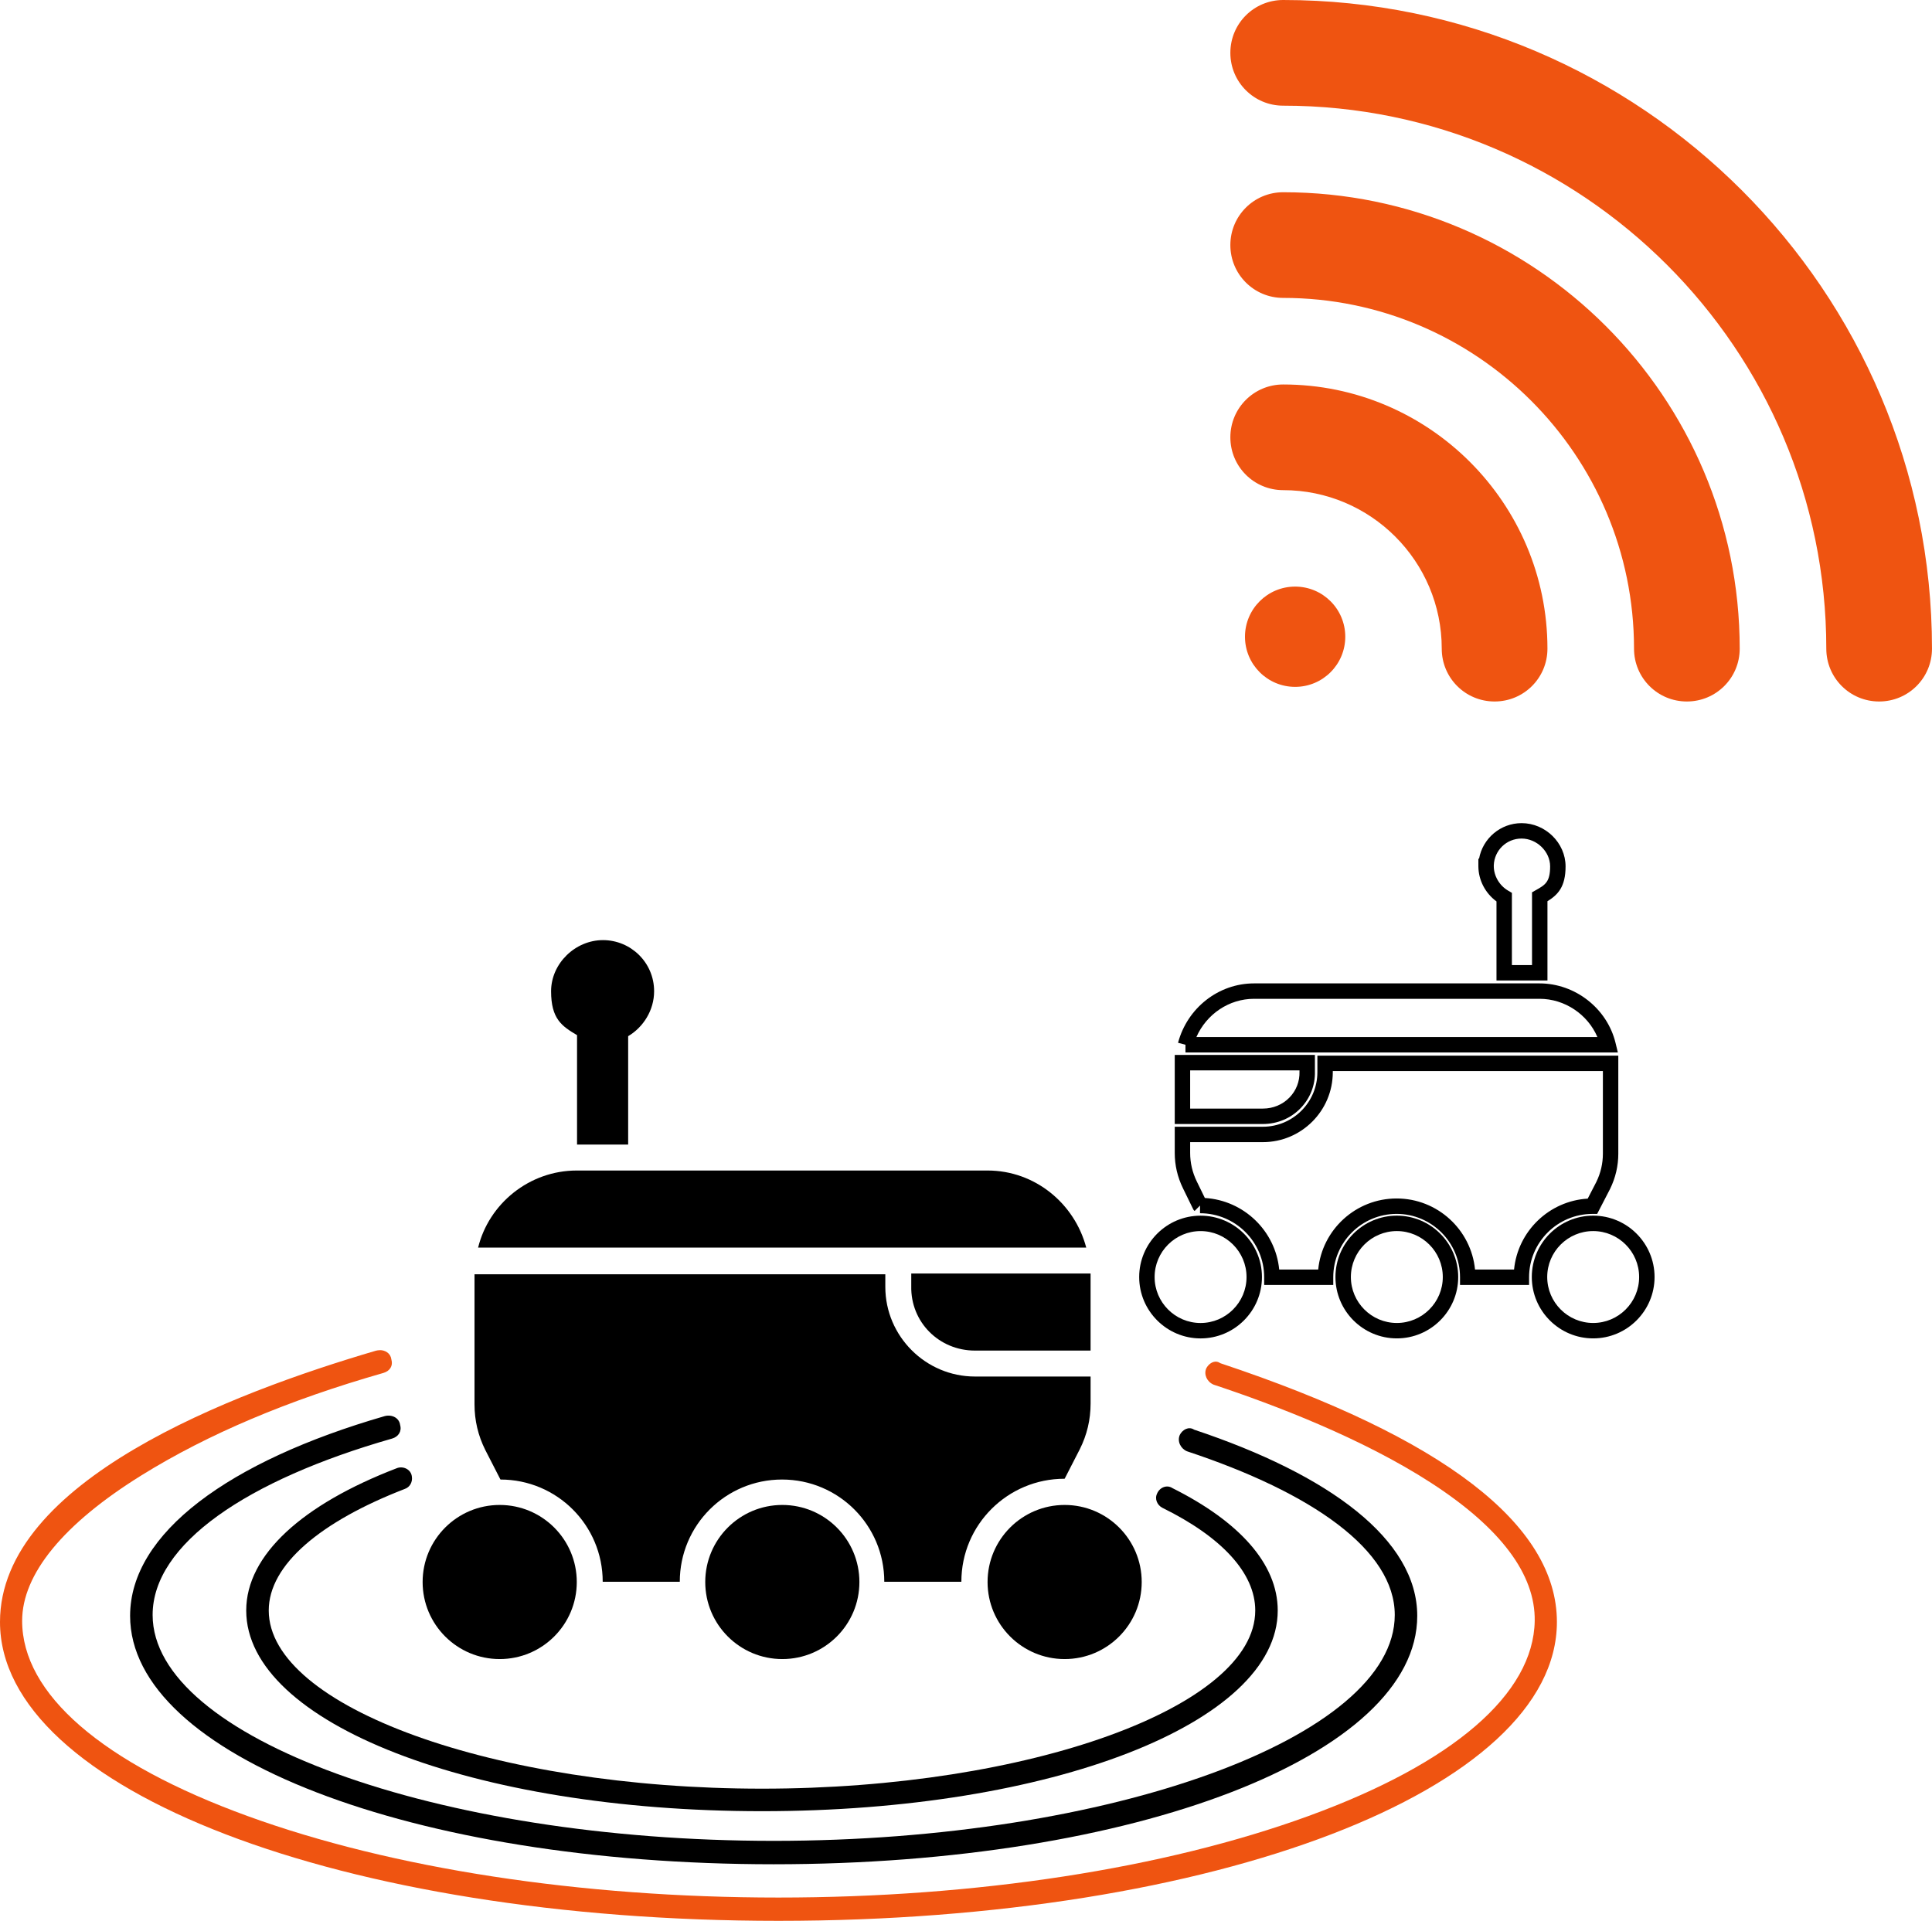 <svg xmlns="http://www.w3.org/2000/svg" width="176" height="175" viewBox="0 0 176 175" fill="none"><g clip-path="url(#clip0_5675_5616)"><path d="M145.134 121.935C142.052 121.935 139.543 119.426 139.543 116.344C139.543 113.262 142.052 110.753 145.134 110.753C148.217 110.753 150.726 113.262 150.726 116.344C150.726 119.426 148.217 121.935 145.134 121.935ZM145.134 112.158C142.824 112.158 140.947 114.037 140.947 116.344C140.947 118.651 142.827 120.531 145.134 120.531C147.442 120.531 149.321 118.651 149.321 116.344C149.321 114.037 147.442 112.158 145.134 112.158Z" fill="black"></path><path d="M127.248 121.935C124.165 121.935 121.656 119.426 121.656 116.344C121.656 113.262 124.165 110.753 127.248 110.753C130.33 110.753 132.839 113.262 132.839 116.344C132.839 119.426 130.33 121.935 127.248 121.935ZM127.248 112.158C124.938 112.158 123.061 114.037 123.061 116.344C123.061 118.651 124.94 120.531 127.248 120.531C129.555 120.531 131.435 118.651 131.435 116.344C131.435 114.037 129.555 112.158 127.248 112.158Z" fill="black"></path><path d="M109.369 121.937C106.286 121.937 103.777 119.428 103.777 116.346C103.777 113.264 106.286 110.755 109.369 110.755C112.451 110.755 114.96 113.264 114.96 116.346C114.96 119.428 112.451 121.937 109.369 121.937ZM109.369 112.159C107.061 112.159 105.182 114.039 105.182 116.346C105.182 118.653 107.061 120.533 109.369 120.533C111.676 120.533 113.556 118.653 113.556 116.346C113.556 114.039 111.676 112.159 109.369 112.159Z" fill="black"></path><path d="M115.041 102.404H107.016V96.111H119.785V97.618C119.82 98.868 119.354 100.063 118.474 100.969C117.576 101.893 116.356 102.404 115.041 102.404ZM108.42 100.999H115.041C115.972 100.999 116.836 100.641 117.468 99.991C118.081 99.359 118.406 98.524 118.381 97.639V97.517H108.42V101.002V100.999Z" fill="black"></path><path d="M139.297 117.067H133.004V116.365C133.004 113.182 130.413 110.592 127.23 110.592C124.047 110.592 121.456 113.182 121.456 116.365V117.067H115.163V116.365C115.163 113.149 112.541 110.533 109.319 110.533V109.833L108.825 110.327L108.741 110.245L108.677 110.128L107.762 108.252C107.266 107.236 107.016 106.157 107.016 105.045V102.652H115.041C117.782 102.652 120.01 100.424 120.01 97.683V96.176H147.423V105.109C147.423 106.22 147.17 107.301 146.674 108.317L145.497 110.594H145.069C141.886 110.594 139.295 113.185 139.295 116.367V117.069L139.297 117.067ZM134.373 115.663H137.926C138.265 112.176 141.111 109.412 144.636 109.202L145.42 107.685C145.815 106.878 146.019 106.005 146.019 105.109V97.58H121.414V97.683C121.414 101.196 118.556 104.056 115.041 104.056H108.42V105.045C108.42 105.942 108.623 106.815 109.024 107.636L109.759 109.143C113.316 109.358 116.19 112.146 116.532 115.663H120.085C120.438 112.033 123.506 109.188 127.228 109.188C130.949 109.188 134.017 112.033 134.371 115.663H134.373Z" fill="black"></path><path d="M147.38 95.886H107.993V95.184L107.316 95.004C108.166 91.819 111.012 89.593 114.237 89.593H140.246C143.497 89.593 146.409 91.875 147.172 95.018L147.382 95.886H147.38ZM108.985 94.482H145.519C144.637 92.418 142.549 90.997 140.249 90.997H114.239C111.957 90.997 109.91 92.392 108.987 94.482H108.985Z" fill="black"></path><path d="M140.967 89.327H136.326V82.124C135.305 81.375 134.683 80.186 134.676 78.932V78.23H134.739C135.071 76.39 136.684 74.993 138.615 74.993C140.784 74.993 142.619 76.797 142.619 78.932C142.619 80.792 141.926 81.515 140.969 82.107V89.327H140.967ZM137.73 87.923H139.563V81.295L139.918 81.094C140.752 80.624 141.213 80.364 141.213 78.932C141.213 77.581 139.998 76.397 138.612 76.397C137.227 76.397 136.134 77.478 136.08 78.829V78.911C136.08 79.802 136.593 80.677 137.384 81.141L137.73 81.344V87.923Z" fill="black"></path><path d="M45.521 151.151C49.399 151.151 52.543 148.008 52.543 144.131C52.543 140.254 49.399 137.11 45.521 137.11C41.644 137.11 38.5 140.254 38.5 144.131C38.5 148.008 41.644 151.151 45.521 151.151Z" fill="black"></path><path d="M71.267 151.151C75.145 151.151 78.289 148.008 78.289 144.131C78.289 140.254 75.145 137.11 71.267 137.11C67.39 137.11 64.246 140.254 64.246 144.131C64.246 148.008 67.39 151.151 71.267 151.151Z" fill="black"></path><path d="M96.986 151.151C100.864 151.151 104.007 148.008 104.007 144.131C104.007 140.254 100.864 137.11 96.986 137.11C93.108 137.11 89.965 140.254 89.965 144.131C89.965 148.008 93.108 151.151 96.986 151.151Z" fill="black"></path><path d="M88.817 123.046H99.349V116.025H83.013V117.172C82.943 120.448 85.541 123.046 88.817 123.046Z" fill="black"></path><path d="M96.986 134.723L98.367 132.032C99.022 130.722 99.35 129.341 99.35 127.867V125.41H88.818C84.324 125.41 80.65 121.736 80.65 117.242V116.096H43.227V127.937C43.227 129.411 43.554 130.792 44.209 132.102L45.59 134.794C50.739 134.794 54.905 138.959 54.905 144.107H61.927C61.927 138.959 66.093 134.794 71.242 134.794C76.39 134.794 80.556 138.959 80.556 144.107H87.578C87.578 138.889 91.814 134.723 96.963 134.723H96.986Z" fill="black"></path><path d="M98.953 113.662C97.899 109.66 94.295 106.641 89.965 106.641H52.542C48.212 106.641 44.538 109.66 43.555 113.662H98.953Z" fill="black"></path><path d="M59.588 90.307C59.588 87.686 57.458 85.65 54.931 85.65C52.403 85.65 50.203 87.779 50.203 90.307C50.203 92.834 51.186 93.49 52.567 94.308V104.278H57.224V94.402C58.605 93.583 59.588 92.039 59.588 90.307Z" fill="black"></path><path d="M116.896 0C114.231 0 112.082 2.148 112.082 4.814C112.082 7.479 114.231 9.627 116.896 9.627C144.176 9.627 166.371 31.819 166.371 59.096C166.371 61.762 168.519 63.91 171.185 63.91C173.851 63.91 175.999 61.762 175.999 59.096C175.999 26.516 149.48 0 116.896 0Z" fill="#EF5411"></path><path d="M116.896 17.514C114.231 17.514 112.082 19.662 112.082 22.327C112.082 24.993 114.231 27.141 116.896 27.141C134.522 27.141 148.855 41.472 148.855 59.096C148.855 61.761 151.003 63.91 153.669 63.91C156.335 63.91 158.483 61.761 158.483 59.096C158.483 36.169 139.825 17.514 116.896 17.514Z" fill="#EF5411"></path><path d="M116.896 35.028C114.231 35.028 112.082 37.176 112.082 39.842C112.082 42.507 114.231 44.655 116.896 44.655C124.865 44.655 131.339 51.128 131.339 59.096C131.339 61.762 133.488 63.91 136.153 63.91C138.819 63.91 140.968 61.762 140.968 59.096C140.968 45.825 130.169 35.028 116.896 35.028Z" fill="#EF5411"></path><path d="M117.983 62.578C120.506 62.578 122.551 60.533 122.551 58.01C122.551 55.488 120.506 53.442 117.983 53.442C115.46 53.442 113.414 55.488 113.414 58.01C113.414 60.533 115.46 62.578 117.983 62.578Z" fill="#EF5411"></path><path d="M105.412 136.064C105.166 136.556 105.412 137.129 105.903 137.377C111.232 140.001 114.35 143.281 114.35 146.724C114.35 155.497 93.768 162.958 69.416 162.958C45.064 162.958 24.482 155.497 24.482 146.724C24.482 142.542 29.238 138.608 36.863 135.655C37.355 135.491 37.6 135 37.518 134.508C37.437 133.853 36.699 133.525 36.123 133.771C27.595 137.05 22.43 141.641 22.43 146.726C22.43 156.974 43.093 165.01 69.414 165.01C95.734 165.01 116.398 156.976 116.398 146.726C116.398 142.462 112.871 138.611 106.804 135.575C106.313 135.248 105.658 135.493 105.409 136.067H105.412V136.064Z" fill="black"></path><path d="M107.472 130.743C107.226 131.316 107.554 131.974 108.127 132.219C119.525 135.992 127.059 141.229 127.059 147.133C127.059 158.284 101.148 167.713 70.482 167.713C39.815 167.713 13.904 158.284 13.904 147.133C13.904 140.656 22.515 134.836 35.715 131.063C36.288 130.9 36.616 130.408 36.452 129.832C36.37 129.177 35.715 128.85 35.057 129.013C20.872 133.113 11.852 139.673 11.852 147.215C11.852 159.922 37.599 169.845 70.479 169.845C103.36 169.845 129.107 159.925 129.107 147.215C129.107 140.246 121.082 134.351 108.78 130.251C108.289 129.924 107.715 130.251 107.467 130.743H107.472Z" fill="black"></path><path d="M34.601 123.011C34.486 123.011 34.367 123.025 34.25 123.055C21.157 126.9 0 134.92 0 147.772C0 163.039 31.149 175 70.915 175C110.681 175 141.83 163.039 141.83 147.772C141.83 138.908 131.52 130.979 111.189 124.202L111.133 124.174C110.957 124.057 110.768 124.024 110.566 124.078C110.295 124.151 110.033 124.38 109.883 124.675C109.649 125.229 109.951 125.892 110.559 126.151C116.153 128.003 124.153 131.066 130.39 135.112C136.709 139.212 139.876 143.438 139.808 147.674C139.7 154.332 132.381 160.643 119.198 165.45C106.061 170.24 88.913 172.878 70.913 172.878C52.912 172.878 35.71 170.24 22.545 165.45C9.308 160.634 2.017 154.32 2.017 147.669C2.017 143.41 5.781 138.823 12.898 134.405C18.953 130.647 26.248 127.565 34.924 125.084C35.521 124.913 35.816 124.431 35.659 123.881L35.652 123.846C35.617 123.575 35.483 123.35 35.261 123.198C35.076 123.072 34.844 123.004 34.601 123.004V123.011Z" fill="#EF5411"></path></g><defs><clipPath id="clip0_5675_5616"><rect width="176" height="175" fill="white"></rect></clipPath></defs></svg>